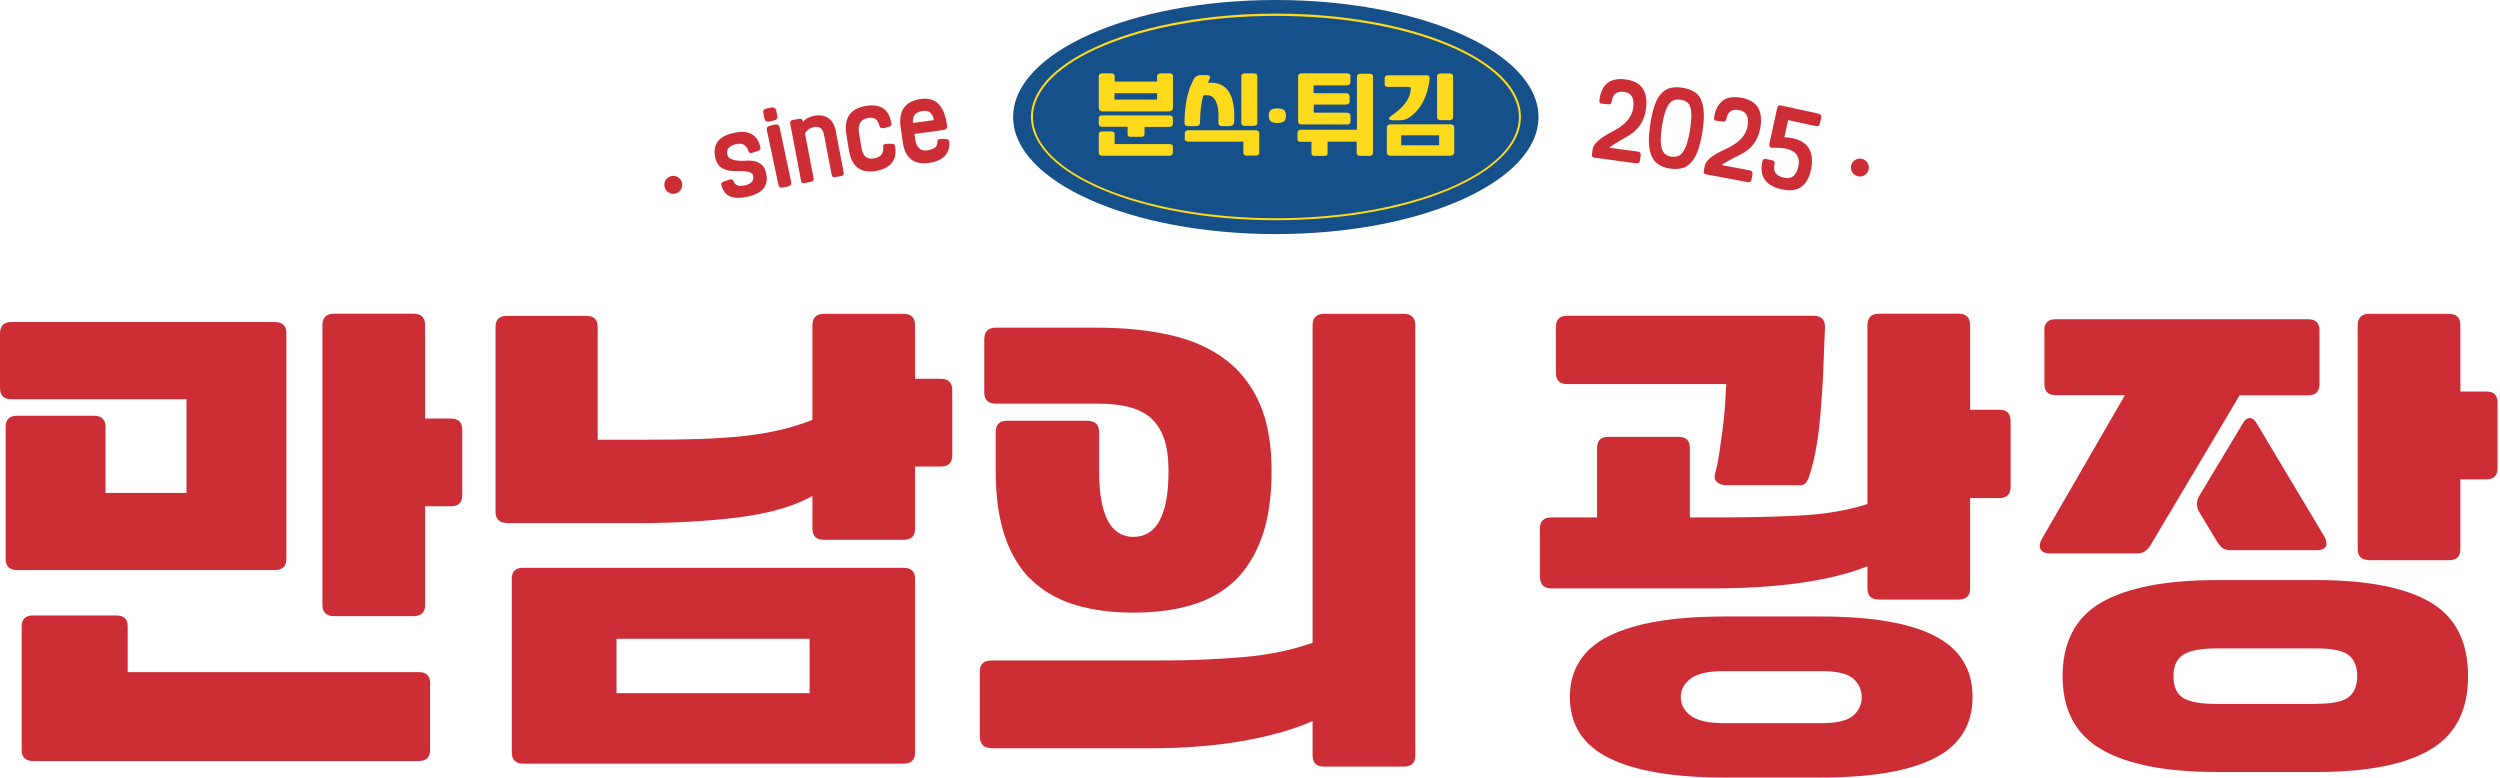 <svg width="418" height="130" viewBox="0 0 418 130" fill="none" xmlns="http://www.w3.org/2000/svg">
<path d="M1.865 66.746C0.622 66.746 0 66.125 0 64.882V55.794C0 54.486 0.622 53.843 1.865 53.843H45.934C47.242 53.843 47.885 54.465 47.885 55.708V93.454C47.885 94.697 47.242 95.319 45.934 95.319H2.894C1.586 95.319 0.943 94.697 0.943 93.454V71.376C0.943 70.133 1.586 69.512 2.894 69.512H15.69C16.998 69.512 17.641 70.133 17.641 71.376V82.415H31.187V66.746H1.865ZM70.048 112.381C71.291 112.381 71.913 113.002 71.913 114.246V125.37C71.913 126.613 71.291 127.235 70.048 127.235H5.487C4.244 127.235 3.622 126.613 3.622 125.37V104.771C3.622 103.528 4.244 102.907 5.487 102.907H19.484C20.727 102.907 21.349 103.528 21.349 104.771V112.381H70.048ZM55.859 103.014C54.551 103.014 53.908 102.392 53.908 101.149V54.4C53.908 53.093 54.551 52.45 55.859 52.45H69.126C70.434 52.45 71.077 53.093 71.077 54.4V69.983H75.428C76.671 69.983 77.293 70.626 77.293 71.934V82.78C77.293 84.023 76.671 84.644 75.428 84.644H71.077V101.149C71.077 102.392 70.434 103.014 69.126 103.014H55.859Z" fill="#CD2E35"/>
<path d="M84.713 87.43C83.47 87.43 82.849 86.787 82.849 85.48V54.678C82.849 53.435 83.47 52.814 84.713 52.814H98.067C99.31 52.814 99.932 53.435 99.932 54.678V73.519H108.013C110.606 73.519 113.2 73.498 115.751 73.434C118.301 73.369 120.788 73.241 123.167 73.026C125.546 72.812 127.797 72.469 129.94 71.998C132.084 71.526 134.034 70.926 135.835 70.197V54.421C135.835 53.114 136.478 52.471 137.785 52.471H151.053C152.361 52.471 153.004 53.114 153.004 54.421V63.338H157.355C158.598 63.338 159.22 63.981 159.22 65.289V76.135C159.22 77.378 158.598 77.999 157.355 77.999H153.004V88.395C153.004 89.638 152.361 90.26 151.053 90.26H137.785C136.478 90.26 135.835 89.638 135.835 88.395V82.929C132.748 84.665 128.611 85.844 123.446 86.509C118.28 87.152 112.514 87.473 106.148 87.473H84.713V87.43ZM85.549 96.883C85.549 95.576 86.171 94.933 87.414 94.933H151.053C152.361 94.933 153.004 95.554 153.004 96.797V125.82C153.004 127.063 152.361 127.685 151.053 127.685H87.521C86.214 127.685 85.571 127.063 85.571 125.82V96.883H85.549ZM103.083 106.807V115.896H135.363V106.807H103.083Z" fill="#CD2E35"/>
<path d="M165.773 125.091C164.465 125.091 163.822 124.405 163.822 123.055V112.295C163.822 111.051 164.465 110.43 165.773 110.43H194.431C198.996 110.43 203.455 110.237 207.784 109.872C212.114 109.508 216.015 108.694 219.466 107.472V54.421C219.466 53.114 220.109 52.471 221.417 52.471H234.685C235.992 52.471 236.635 53.114 236.635 54.421V126.313C236.635 127.556 235.992 128.178 234.685 128.178H221.417C220.109 128.178 219.466 127.556 219.466 126.313V120.568C216.251 121.983 212.329 123.098 207.677 123.912C203.047 124.705 197.989 125.112 192.566 125.112H165.751L165.773 125.091ZM181.827 70.369C183.135 70.369 183.778 71.012 183.778 72.319V78.814C183.778 86.102 185.686 89.767 189.522 89.767C193.359 89.767 195.374 86.123 195.374 78.814C195.374 76.52 195.117 74.656 194.581 73.198C194.045 71.74 193.273 70.604 192.266 69.768C191.237 68.933 190.015 68.354 188.601 68.011C187.186 67.668 185.578 67.496 183.778 67.496H166.523C165.215 67.496 164.572 66.875 164.572 65.653V56.736C164.572 55.429 165.215 54.786 166.523 54.786H183.306C187.936 54.786 192.073 55.193 195.695 56.029C199.318 56.865 202.383 58.215 204.869 60.101C207.377 61.988 209.285 64.453 210.614 67.475C211.943 70.497 212.607 74.248 212.607 78.707C212.607 83.165 212.071 86.809 210.978 89.831C209.885 92.853 208.363 95.297 206.391 97.162C204.419 99.005 201.997 100.356 199.146 101.191C196.296 102.027 193.08 102.435 189.501 102.435C185.921 102.435 182.792 102.027 179.941 101.191C177.09 100.356 174.668 99.005 172.653 97.162C170.638 95.297 169.117 92.875 168.066 89.831C167.016 86.809 166.48 83.101 166.48 78.707V72.298C166.48 70.99 167.102 70.347 168.345 70.347H181.806L181.827 70.369Z" fill="#CD2E35"/>
<path d="M259.419 98.384C258.112 98.384 257.469 97.698 257.469 96.348V88.374C257.469 87.131 258.112 86.509 259.419 86.509H267.028V74.913C267.028 73.67 267.65 73.048 268.893 73.048H280.682C281.925 73.048 282.547 73.67 282.547 74.913V86.509H288.12C292.643 86.509 296.951 86.402 301.067 86.188C305.182 85.973 308.912 85.33 312.234 84.28V54.4C312.234 53.093 312.877 52.45 314.185 52.45H327.453C328.76 52.45 329.403 53.093 329.403 54.4V68.504H334.312C335.555 68.504 336.176 69.147 336.176 70.455V81.408C336.176 82.651 335.555 83.273 334.312 83.273H329.403V98.384C329.403 99.627 328.76 100.249 327.453 100.249H314.185C312.877 100.249 312.234 99.627 312.234 98.384V94.676C309.147 95.919 305.396 96.841 301.002 97.462C296.608 98.084 291.7 98.384 286.255 98.384H259.441H259.419ZM302.546 79.457C302.353 80.079 302.138 80.529 301.86 80.808C301.581 81.086 301.131 81.193 300.509 81.129H288.442C287.82 81.065 287.348 80.872 287.006 80.529C286.663 80.186 286.598 79.715 286.77 79.093C287.006 78.3 287.241 77.292 287.413 76.071C287.584 74.849 287.777 73.584 287.97 72.212C288.163 70.862 288.292 69.469 288.399 68.076C288.485 66.682 288.57 65.396 288.635 64.217H262.013C260.77 64.217 260.148 63.596 260.148 62.352V54.657C260.148 53.414 260.77 52.793 262.013 52.793H303.189C304.496 52.793 305.139 53.414 305.139 54.657L304.775 63.746C304.71 64.732 304.625 65.889 304.539 67.218C304.453 68.547 304.325 69.919 304.175 71.355C304.025 72.77 303.81 74.206 303.532 75.621C303.253 77.035 302.931 78.321 302.567 79.414L302.546 79.457ZM288.27 130C279.804 130 273.373 128.907 269.022 126.742C264.671 124.577 262.484 121.169 262.484 116.539C262.484 111.909 264.671 108.501 269.022 106.336C273.373 104.171 279.804 103.078 288.27 103.078H304.496C312.963 103.078 319.307 104.171 323.509 106.336C327.71 108.501 329.81 111.909 329.81 116.539C329.81 121.169 327.71 124.577 323.509 126.742C319.307 128.907 312.963 130 304.496 130H288.27ZM304.496 120.912C307.09 120.912 308.869 120.504 309.833 119.668C310.798 118.833 311.269 117.804 311.269 116.56C311.269 115.317 310.798 114.288 309.833 113.452C308.869 112.617 307.09 112.209 304.496 112.209H288.27C285.677 112.209 283.812 112.617 282.697 113.452C281.583 114.288 281.025 115.317 281.025 116.56C281.025 117.804 281.583 118.833 282.697 119.668C283.812 120.504 285.655 120.912 288.27 120.912H304.496Z" fill="#CD2E35"/>
<path d="M341.798 55.236C341.798 53.993 342.442 53.371 343.749 53.371H385.868C387.175 53.371 387.819 53.993 387.819 55.236V64.238C387.819 65.481 387.175 66.103 385.868 66.103H374.465L359.632 91.053C359.375 91.482 359.075 91.846 358.71 92.125C358.346 92.403 357.874 92.532 357.317 92.532H342.763C342.013 92.532 341.52 92.339 341.241 91.932C340.963 91.525 340.984 90.989 341.284 90.303L355.281 66.082H343.77C342.463 66.082 341.82 65.46 341.82 64.217V55.214L341.798 55.236ZM370.649 129.078C362.183 129.078 355.752 127.835 351.401 125.327C347.05 122.819 344.864 118.725 344.864 113.045C344.864 107.365 347.05 103.185 351.401 100.698C355.752 98.234 362.183 96.99 370.649 96.99H387.347C395.814 96.99 402.158 98.234 406.359 100.698C410.561 103.163 412.661 107.279 412.661 113.045C412.661 118.811 410.561 122.84 406.359 125.327C402.158 127.835 395.814 129.078 387.347 129.078H370.649ZM387.347 117.675C389.941 117.675 391.72 117.31 392.684 116.56C393.649 115.81 394.12 114.652 394.12 113.045C394.12 111.437 393.649 110.258 392.684 109.53C391.72 108.779 389.941 108.415 387.347 108.415H370.649C368.056 108.415 366.191 108.758 365.076 109.444C363.962 110.13 363.405 111.33 363.405 113.066C363.405 114.802 363.962 116.089 365.076 116.732C366.191 117.375 368.056 117.696 370.649 117.696H387.347V117.675ZM372.771 91.975C372.278 91.975 371.871 91.846 371.571 91.61C371.271 91.374 370.95 90.989 370.649 90.496L367.584 85.394C367.22 84.601 367.241 83.787 367.67 82.994L374.915 70.926C375.279 70.24 375.708 69.897 376.158 69.897C376.608 69.897 377.037 70.24 377.401 70.926L388.719 89.853C389.34 91.267 388.869 91.996 387.325 91.996H372.771V91.975ZM396.157 93.647C394.849 93.647 394.206 93.025 394.206 91.803V54.421C394.206 53.114 394.849 52.471 396.157 52.471H409.425C410.732 52.471 411.375 53.114 411.375 54.421V65.46H415.726C416.969 65.46 417.591 66.082 417.591 67.325V78.278C417.591 79.521 416.969 80.143 415.726 80.143H411.375V91.825C411.375 93.068 410.732 93.668 409.425 93.668H396.157V93.647Z" fill="#CD2E35"/>
<path d="M213.314 39.139C237.57 39.139 257.233 30.378 257.233 19.57C257.233 8.762 237.57 0 213.314 0C189.058 0 169.395 8.762 169.395 19.57C169.395 30.378 189.058 39.139 213.314 39.139Z" fill="#15508A"/>
<path d="M213.336 36.824C190.744 36.824 172.375 29.086 172.375 19.548C172.375 10.009 190.744 2.271 213.336 2.271C235.928 2.271 254.298 10.009 254.298 19.548C254.298 29.086 235.928 36.824 213.336 36.824ZM213.336 2.657C190.937 2.657 172.718 10.245 172.718 19.569C172.718 28.893 190.937 36.481 213.336 36.481C235.736 36.481 253.955 28.893 253.955 19.569C253.955 10.245 235.736 2.657 213.336 2.657Z" fill="#FFDA1C"/>
<path d="M183.713 18.048V12.754C183.713 12.432 183.927 12.261 184.377 12.261H185.706C186.156 12.261 186.371 12.432 186.371 12.775V13.633H193.466V12.775C193.466 12.432 193.68 12.261 194.13 12.261H195.48C195.909 12.261 196.123 12.432 196.123 12.754V18.005C196.123 18.412 195.866 18.627 195.33 18.627H184.377C183.97 18.627 183.734 18.434 183.734 18.07L183.713 18.048ZM183.713 20.727V19.763C183.713 19.441 183.906 19.291 184.27 19.291H195.523C195.909 19.291 196.102 19.441 196.102 19.763V20.684C196.102 21.049 195.888 21.22 195.438 21.22H191.365V22.421C191.365 22.721 191.172 22.871 190.851 22.871H189.029C188.707 22.871 188.536 22.742 188.536 22.442V21.199H184.313C183.927 21.199 183.734 21.027 183.713 20.706V20.727ZM196.102 24.607V25.486C196.102 25.85 195.909 26.043 195.502 26.043H184.399C183.927 26.043 183.713 25.872 183.713 25.507V22.464C183.713 22.121 183.927 21.971 184.313 21.971H185.771C186.156 21.971 186.371 22.121 186.371 22.442V24.093H195.523C195.931 24.093 196.123 24.264 196.123 24.607H196.102ZM186.349 15.583V16.655H193.466V15.583H186.349Z" fill="#FFDA1C"/>
<path d="M206.303 20.47C206.303 20.877 206.046 21.07 205.531 21.092H204.353C203.924 21.092 203.71 20.899 203.71 20.556C203.924 17.084 203.067 15.562 201.18 15.969C200.816 17.341 200.644 18.841 200.644 20.535C200.644 20.899 200.387 21.092 199.894 21.092H198.715C198.265 21.092 198.051 20.92 198.051 20.577C198.051 17.534 198.587 15.069 199.637 13.182C199.894 12.775 200.28 12.561 200.752 12.561H201.63C202.209 12.561 202.402 12.732 202.295 13.054L201.973 13.847C205.167 13.611 206.603 15.819 206.346 20.47H206.303ZM198.094 23.214V22.314C198.094 21.949 198.308 21.778 198.715 21.778H209.883C210.333 21.778 210.547 21.949 210.547 22.249V25.529C210.547 25.85 210.333 26.022 209.904 26.022H208.511C208.104 26.022 207.889 25.85 207.889 25.529V23.685H198.715C198.308 23.685 198.072 23.514 198.072 23.192L198.094 23.214ZM209.54 21.049H208.211C207.761 21.049 207.546 20.877 207.546 20.556V12.754C207.546 12.432 207.761 12.261 208.211 12.261H209.583C210.011 12.261 210.226 12.432 210.226 12.754V20.513C210.226 20.877 210.011 21.049 209.561 21.049H209.54Z" fill="#FFDA1C"/>
<path d="M214.685 20.298C214.471 20.448 214.107 20.555 213.571 20.576C213.014 20.534 212.649 20.448 212.456 20.276C212.263 20.126 212.156 19.826 212.135 19.355C212.135 18.904 212.285 18.583 212.456 18.412C212.628 18.24 213.014 18.133 213.571 18.133C214.15 18.133 214.535 18.24 214.707 18.412C214.9 18.583 214.986 18.904 215.028 19.376C214.986 19.826 214.878 20.169 214.664 20.319L214.685 20.298Z" fill="#FFDA1C"/>
<path d="M229.561 12.775V25.55C229.561 25.893 229.368 26.064 229.003 26.064H227.439C227.053 26.064 226.838 25.893 226.838 25.55V23.685H221.973V25.614C221.973 25.915 221.801 26.064 221.48 26.064H219.786C219.443 26.064 219.272 25.915 219.272 25.614V23.707H217.407C217.086 23.707 216.936 23.557 216.936 23.257V22.163C216.936 21.863 217.15 21.713 217.579 21.692H226.881V12.818C226.881 12.496 227.096 12.325 227.524 12.325H228.982C229.368 12.325 229.582 12.496 229.582 12.818L229.561 12.775ZM225.788 12.775V13.718C225.788 14.083 225.574 14.275 225.124 14.275H219.636V15.583H225.016C225.424 15.583 225.638 15.755 225.659 16.076V16.933C225.659 17.298 225.424 17.491 224.974 17.491H219.658V18.841H225.166C225.574 18.841 225.809 19.034 225.809 19.377V20.277C225.809 20.642 225.595 20.813 225.209 20.813H217.793C217.279 20.813 217.043 20.642 217.043 20.299V12.797C217.043 12.432 217.257 12.261 217.729 12.261H225.166C225.574 12.261 225.809 12.411 225.809 12.732L225.788 12.775Z" fill="#FFDA1C"/>
<path d="M239.037 13.181C238.694 16.16 237.558 18.282 235.693 19.59C235.2 19.932 234.686 20.104 234.15 20.104H232.907C232.564 20.104 232.35 20.04 232.264 19.911C232.2 19.782 232.307 19.611 232.564 19.397C234.643 18.025 235.779 16.546 235.886 14.895C235.929 14.659 235.822 14.531 235.565 14.531H232.092C231.728 14.531 231.514 14.381 231.514 14.059V13.095C231.514 12.752 231.728 12.58 232.092 12.58H238.566C238.93 12.58 239.08 12.795 239.037 13.202V13.181ZM242.467 26.041H232.585C232.114 26.041 231.878 25.848 231.878 25.441V21.369C231.878 20.983 232.114 20.79 232.564 20.79H242.424C242.917 20.79 243.153 20.983 243.153 21.326V25.441C243.153 25.827 242.917 26.02 242.467 26.02V26.041ZM234.279 22.612V24.284H240.623V22.612H234.279ZM242.295 20.082H240.945C240.495 20.082 240.28 19.911 240.28 19.568V12.752C240.28 12.43 240.495 12.28 240.923 12.28H242.295C242.745 12.28 242.96 12.452 242.96 12.795V19.59C242.96 19.932 242.745 20.104 242.295 20.104V20.082Z" fill="#FFDA1C"/>
<path d="M124.691 26.858C126.62 26.73 127.734 27.415 128.077 28.852C128.57 30.952 127.606 32.281 125.119 32.86C122.59 33.46 121.068 32.838 120.639 30.995C120.532 30.716 120.639 30.502 120.961 30.373L121.968 30.03C122.333 29.902 122.568 30.03 122.676 30.331C122.911 31.016 123.554 31.231 124.626 30.974C125.676 30.716 126.105 30.18 125.912 29.302C125.784 28.766 124.819 28.53 122.976 28.594C121.068 28.637 119.953 27.93 119.611 26.451C119.096 24.222 120.061 22.828 122.547 22.25C125.076 21.649 126.598 22.421 127.134 24.565C127.22 24.886 127.113 25.101 126.791 25.208L125.848 25.529C125.462 25.658 125.226 25.572 125.141 25.293C124.84 24.243 124.133 23.836 123.019 24.114C121.883 24.372 121.411 24.972 121.625 25.894C121.797 26.644 122.826 26.965 124.733 26.88L124.691 26.858Z" fill="#CD2E35"/>
<path d="M129.363 20.169L128.591 20.319C128.163 20.405 127.905 20.233 127.82 19.847L127.627 18.947C127.541 18.497 127.712 18.24 128.184 18.133L128.913 17.983C129.384 17.875 129.684 18.068 129.792 18.518L129.963 19.376C130.049 19.783 129.856 20.062 129.341 20.169H129.363ZM131.764 31.186L130.928 31.358C130.499 31.444 130.242 31.293 130.156 30.908L128.227 21.819C128.141 21.369 128.313 21.112 128.784 21.005L129.556 20.833C130.006 20.748 130.285 20.898 130.37 21.369L132.278 30.415C132.364 30.822 132.171 31.079 131.721 31.165L131.764 31.186Z" fill="#CD2E35"/>
<path d="M139.78 22.141L141.066 28.829C141.13 29.172 141.002 29.386 140.659 29.429L139.651 29.622C139.308 29.686 139.116 29.558 139.051 29.215L137.765 22.506C137.572 21.498 137.015 21.07 136.093 21.241C135.45 21.369 134.979 21.712 134.593 22.291L136.029 29.772C136.093 30.115 135.965 30.329 135.622 30.393L134.528 30.608C134.186 30.672 133.993 30.544 133.928 30.179L132.128 20.705C132.064 20.341 132.214 20.126 132.557 20.062L133.607 19.869C133.95 19.805 134.164 19.933 134.228 20.276V20.405C134.657 19.869 135.257 19.526 136.072 19.376C138.13 18.99 139.373 19.891 139.801 22.141H139.78Z" fill="#CD2E35"/>
<path d="M149.058 20.597C149.101 20.747 149.058 20.897 148.994 20.983C148.908 21.09 148.78 21.154 148.63 21.197L147.729 21.433C147.579 21.454 147.429 21.433 147.301 21.39C147.172 21.326 147.086 21.24 147.043 21.09C146.829 19.997 146.207 19.547 145.2 19.718C143.893 19.932 143.378 20.79 143.635 22.29L144.021 24.627C144.235 26.063 144.921 26.684 146.1 26.491C147.279 26.299 147.794 25.655 147.665 24.541C147.622 24.241 147.794 24.069 148.201 24.048H149.08C149.423 23.984 149.616 24.155 149.68 24.519C150.001 26.813 148.908 28.163 146.4 28.592C143.893 28.999 142.392 27.863 141.942 25.141L141.513 22.483C141.063 19.718 142.178 18.132 144.814 17.703C147.236 17.296 148.651 18.282 149.037 20.618L149.058 20.597Z" fill="#CD2E35"/>
<path d="M158.365 20.983C158.429 21.412 158.215 21.669 157.743 21.734L152.899 22.398L153.006 23.213C153.199 24.649 153.885 25.292 155.043 25.142C156.222 24.97 156.779 24.499 156.736 23.727C156.693 23.405 156.865 23.256 157.272 23.234H158.172C158.322 23.234 158.451 23.298 158.558 23.384C158.665 23.491 158.708 23.577 158.729 23.727C158.794 24.692 158.536 25.463 157.958 26.085C157.4 26.685 156.5 27.071 155.278 27.242C152.771 27.585 151.292 26.406 150.927 23.684L150.584 21.262C150.198 18.497 151.356 16.911 153.992 16.546C156.479 16.203 157.915 17.704 158.344 20.983H158.365ZM152.642 20.555L156.136 20.083C155.964 18.904 155.321 18.39 154.228 18.561C153.049 18.733 152.535 19.397 152.642 20.576V20.555Z" fill="#CD2E35"/>
<path d="M274.325 25.977L274.197 26.856C274.154 27.199 273.939 27.349 273.575 27.306L266.566 26.363C266.244 26.32 266.116 26.106 266.18 25.699L266.287 24.927C266.416 24.048 267.509 23.062 269.61 21.991C271.71 20.919 272.868 19.611 273.082 18.025C273.296 16.396 272.761 15.496 271.517 15.367C270.317 15.196 269.631 15.753 269.481 16.975C269.438 17.275 269.288 17.446 268.988 17.446L267.873 17.339C267.509 17.339 267.38 17.146 267.423 16.739C267.745 14.081 269.224 12.924 271.839 13.288C274.475 13.631 275.611 15.303 275.204 18.282C274.925 20.319 273.875 21.819 272.053 22.826C270.253 23.855 269.245 24.477 269.117 24.713L273.811 25.334C274.197 25.377 274.368 25.613 274.325 25.977Z" fill="#CD2E35"/>
<path d="M283.198 15.282C283.713 15.582 284.099 16.032 284.399 16.611C284.656 17.211 284.827 17.918 284.87 18.797C284.913 19.654 284.849 20.705 284.656 21.948C284.442 23.277 284.184 24.391 283.863 25.249C283.541 26.106 283.134 26.77 282.684 27.242C282.234 27.714 281.719 28.014 281.162 28.142C280.583 28.271 279.919 28.292 279.211 28.185C278.483 28.078 277.883 27.864 277.368 27.542C276.875 27.242 276.468 26.792 276.189 26.192C275.911 25.592 275.739 24.841 275.696 23.941C275.653 23.02 275.739 21.905 275.953 20.597C276.168 19.29 276.404 18.24 276.725 17.404C277.047 16.568 277.432 15.946 277.883 15.517C278.333 15.067 278.847 14.789 279.404 14.681C279.983 14.553 280.626 14.553 281.355 14.681C282.084 14.789 282.684 15.003 283.198 15.325V15.282ZM280.519 26.128C280.819 26.02 281.119 25.785 281.376 25.42C281.634 25.056 281.869 24.584 282.062 23.984C282.255 23.363 282.427 22.612 282.577 21.669C282.727 20.705 282.791 19.933 282.791 19.311C282.791 18.668 282.727 18.197 282.577 17.811C282.427 17.425 282.234 17.168 281.955 16.996C281.676 16.825 281.333 16.718 280.948 16.675C280.583 16.611 280.24 16.632 279.919 16.739C279.619 16.825 279.34 17.039 279.083 17.361C278.826 17.682 278.611 18.154 278.418 18.711C278.225 19.29 278.054 20.019 277.904 20.919C277.754 21.862 277.69 22.634 277.668 23.277C277.668 23.92 277.732 24.456 277.861 24.863C278.011 25.27 278.183 25.592 278.461 25.806C278.718 26.02 279.04 26.128 279.404 26.192C279.812 26.256 280.155 26.235 280.476 26.106L280.519 26.128Z" fill="#CD2E35"/>
<path d="M293.015 29.172L292.844 30.05C292.78 30.393 292.565 30.522 292.201 30.458L285.235 29.15C284.913 29.086 284.806 28.872 284.892 28.464L285.042 27.693C285.213 26.814 286.371 25.892 288.514 24.928C290.658 23.963 291.901 22.72 292.179 21.155C292.48 19.548 292.008 18.626 290.765 18.412C289.564 18.197 288.857 18.69 288.643 19.912C288.578 20.212 288.428 20.362 288.128 20.341L287.014 20.191C286.649 20.191 286.521 19.955 286.606 19.569C287.078 16.933 288.6 15.861 291.215 16.354C293.83 16.847 294.859 18.562 294.301 21.52C293.916 23.534 292.78 24.992 290.915 25.892C289.05 26.814 288.021 27.393 287.893 27.607L292.544 28.486C292.93 28.55 293.08 28.786 293.015 29.172Z" fill="#CD2E35"/>
<path d="M295.953 24.563C295.824 24.434 295.803 24.22 295.867 23.919L297.132 18.111C297.218 17.703 297.411 17.553 297.732 17.618L303.97 18.99C304.42 19.097 304.591 19.333 304.506 19.718L304.313 20.554C304.227 20.983 303.991 21.176 303.605 21.09L298.975 20.083L298.354 22.934C301.869 23.148 303.37 24.841 302.877 28.035C302.319 31.079 300.669 32.279 297.904 31.657C295.203 31.079 294.131 29.493 294.667 26.985C294.753 26.642 294.946 26.492 295.289 26.578L296.425 26.835C296.682 26.92 296.789 27.113 296.703 27.413C296.425 28.657 296.939 29.428 298.225 29.707C299.618 30.028 300.454 29.3 300.733 27.542C300.99 25.549 299.554 24.605 296.425 24.713C296.21 24.734 296.039 24.67 295.91 24.563H295.953Z" fill="#CD2E35"/>
<path d="M112.575 32.408C113.403 32.408 114.075 31.737 114.075 30.908C114.075 30.079 113.403 29.408 112.575 29.408C111.746 29.408 111.074 30.079 111.074 30.908C111.074 31.737 111.746 32.408 112.575 32.408Z" fill="#CD2E35"/>
<path d="M310.971 29.515C311.8 29.515 312.472 28.844 312.472 28.015C312.472 27.186 311.8 26.515 310.971 26.515C310.142 26.515 309.471 27.186 309.471 28.015C309.471 28.844 310.142 29.515 310.971 29.515Z" fill="#CD2E35"/>
</svg>
